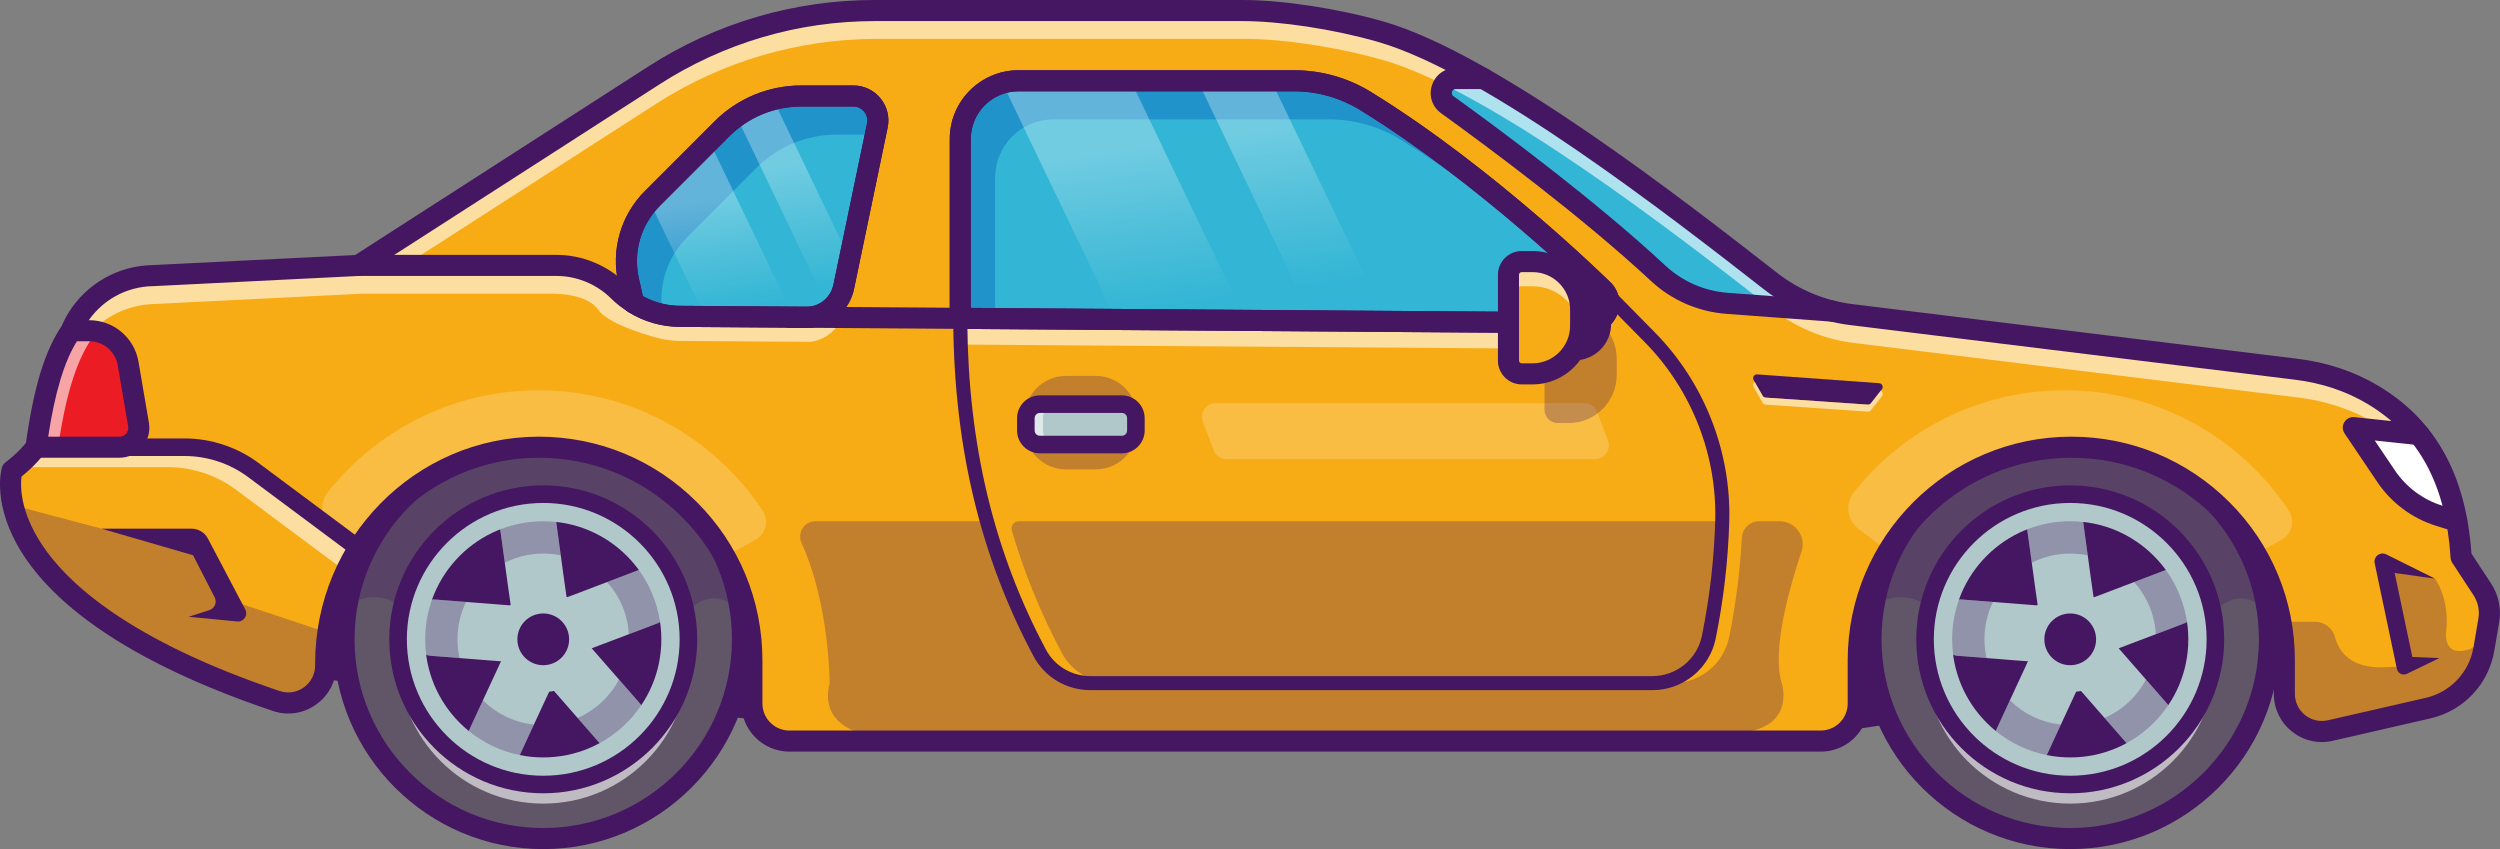 <svg xmlns="http://www.w3.org/2000/svg" width="3559" height="1209" viewBox="0 0 3559 1209" fill="none"><rect x="0" y="0" width="3559" height="1209" fill="#808080" stroke="none"/><g opacity="0.67"><path d="M2608.88 442.96L2458.61 431.82C2422.1 429.11 2387.57 414.14 2360.76 389.2C2263.06 298.31 2132.15 200.8 2060.35 149.06C2044.13 137.38 2052.41 111.79 2072.4 111.79H2111.72L2480.24 366.25C2515.71 399.86 2559.2 424.77 2608.88 442.96Z" fill="#0DD1FF"></path></g><path d="M1074.5 941.65C1074.5 969.85 1070.7 997.1 1063.55 1023L465.6 967.7C464.8 959.15 464.45 950.45 464.45 941.65C464.45 773.2 601 636.65 769.45 636.65C937.9 636.65 1074.5 773.2 1074.5 941.65Z" fill="#451661"></path><path d="M1056.97 910.16C1056.97 1066.81 930.02 1193.76 773.37 1193.76C616.72 1193.76 489.77 1066.81 489.77 910.16C489.77 893.81 491.17 877.76 493.82 862.16C516.62 728.36 633.07 626.56 773.37 626.56C917.12 626.56 1035.82 733.46 1054.42 872.11C1056.12 884.56 1056.97 897.26 1056.97 910.16Z" fill="#605668"></path><path d="M773.37 1208.79C608.71 1208.79 474.75 1074.83 474.75 910.17C474.75 745.51 608.71 611.54 773.37 611.54C938.03 611.54 1071.99 745.5 1071.99 910.17C1071.99 1074.83 938.03 1208.79 773.37 1208.79ZM773.37 641.54C625.25 641.54 504.75 762.05 504.75 910.17C504.75 1058.29 625.25 1178.79 773.37 1178.79C921.49 1178.79 1041.99 1058.29 1041.99 910.17C1041.99 762.05 921.49 641.54 773.37 641.54Z" fill="#451661"></path><g opacity="0.3"><path d="M1054.42 872.11C1012.17 825.86 976.72 873.31 976.72 873.31C976.72 873.31 631.72 920.16 583.37 873.31C543.57 834.81 505.92 854.16 493.82 862.16C516.62 728.36 633.07 626.56 773.37 626.56C917.12 626.56 1035.82 733.46 1054.42 872.11Z" fill="#451661"></path></g><path d="M773.37 1108.95C883.159 1108.95 972.16 1019.95 972.16 910.16C972.16 800.371 883.159 711.37 773.37 711.37C663.581 711.37 574.58 800.371 574.58 910.16C574.58 1019.95 663.581 1108.95 773.37 1108.95Z" fill="#B1C8CA"></path><path d="M773.37 1078.28C866.22 1078.28 941.49 1003.01 941.49 910.16C941.49 817.31 866.22 742.04 773.37 742.04C680.52 742.04 605.25 817.31 605.25 910.16C605.25 1003.01 680.52 1078.28 773.37 1078.28Z" fill="#451661"></path><path d="M775.34 908.66L772.83 912.54C772.28 910.96 771.79 909.37 771.41 907.79L775.34 908.66Z" fill="#3AB4FF"></path><path d="M772.13 918.2L770.46 913.35C769.89 911.69 769.38 910.03 768.98 908.37L768.03 904.47L779.4 906.99L772.13 918.2Z" fill="#451661"></path><g opacity="0.6"><path d="M980.02 937.36C980.02 1051.46 887.52 1144.01 773.37 1144.01C659.22 1144.01 566.72 1051.46 566.72 937.36C566.72 932.81 566.87 928.26 567.17 923.76C574.17 1031.56 663.77 1116.81 773.37 1116.81C882.97 1116.81 972.57 1031.56 979.57 923.76C979.87 928.26 980.02 932.81 980.02 937.36Z" fill="white"></path></g><path d="M775.34 907.81C774.96 909.39 774.47 910.98 773.92 912.51L771.41 908.69L775.34 907.81Z" fill="#3AB4FF"></path><path d="M774.58 918.08L767.32 907.03L778.71 904.5L777.76 908.4C777.35 910.07 776.84 911.74 776.27 913.35L774.58 918.08Z" fill="#451661"></path><path d="M939.67 885.61C938.62 886.26 937.42 886.81 936.22 887.26L895.22 902.86L867.42 913.41L855.92 917.76L846.12 921.51L842.32 922.91L845.37 926.36L852.67 934.71L861.52 944.86L881.22 967.36L913.02 1003.76L921.27 1013.16C929.87 1022.96 928.87 1037.86 919.02 1046.41L893.97 1068.31C884.17 1076.91 869.32 1075.91 860.72 1066.06L853.57 1057.91L822.22 1022.06L803.27 1000.36L794.57 990.41L788.67 983.66C787.52 983.91 786.42 984.11 785.27 984.26C784.12 984.41 782.97 984.51 781.82 984.66L777.97 992.96L772.47 1004.76L760.07 1031.51L739.97 1074.96L735.82 1083.96C730.32 1095.81 716.32 1100.96 704.42 1095.46L674.37 1081.51C662.52 1076.06 657.37 1062.01 662.87 1050.16L667.32 1040.56L687.47 996.96L700.97 967.81L705.57 957.96L711.27 945.61L713.22 941.41L709.22 941.11L695.97 940.11L686.47 939.36L654.22 936.81L613.07 933.56C610.87 933.41 608.72 932.91 606.72 932.16C597.07 928.61 590.52 918.96 591.37 908.21L594.02 875.16C594.92 863.56 603.97 854.71 615.07 853.56C616.47 853.36 617.92 853.36 619.37 853.46L663.47 856.91L698.82 859.66L707.02 860.31L725.47 861.76L725.37 862.21C726.12 861.51 726.87 860.76 727.67 860.11L726.87 860.26L724.42 843.16L723.32 835.46L718.62 801.06L712.07 753.56L711.72 750.96C709.87 738.06 718.82 726.11 731.72 724.26L764.62 719.56C777.47 717.71 789.42 726.66 791.32 739.56L791.82 743.06L798.32 790.61L802.87 824.11L804.17 833.11L806.42 848.86L805.62 848.96C806.57 849.36 807.47 849.76 808.32 850.26L808.17 849.91L823.57 844.11L833.27 840.41L864.27 828.61L907.67 812.11C908.27 811.86 908.87 811.71 909.47 811.51C921.17 808.06 933.72 814.16 938.17 825.76L949.92 856.76C954.17 867.76 949.57 879.91 939.67 885.61Z" fill="#B1C8CA"></path><path d="M773.37 946.99C793.711 946.99 810.2 930.501 810.2 910.16C810.2 889.82 793.711 873.33 773.37 873.33C753.029 873.33 736.54 889.82 736.54 910.16C736.54 930.501 753.029 946.99 773.37 946.99Z" fill="#451661"></path><path d="M773.37 1129.33C652.52 1129.33 554.2 1031.01 554.2 910.16C554.2 789.31 652.52 690.99 773.37 690.99C894.22 690.99 992.54 789.31 992.54 910.16C992.53 1031.01 894.22 1129.33 773.37 1129.33ZM773.37 716C666.3 716 579.2 803.1 579.2 910.17C579.2 1017.23 666.3 1104.34 773.37 1104.34C880.44 1104.34 967.54 1017.24 967.54 910.17C967.53 803.1 880.43 716 773.37 716Z" fill="#451661"></path><g opacity="0.3"><path d="M791.82 743.06C785.77 742.41 779.62 742.06 773.37 742.06C751.77 742.06 731.07 746.16 712.07 753.56L718.62 801.06C735.07 792.71 753.67 788.06 773.37 788.06C781.92 788.06 790.27 788.96 798.32 790.61L791.82 743.06ZM909.469 811.51C908.869 811.71 908.269 811.86 907.669 812.11L864.27 828.61C882.17 848.51 893.569 874.41 895.219 902.86L936.219 887.26C937.419 886.81 938.619 886.26 939.669 885.61C935.669 858.21 925.069 832.91 909.469 811.51ZM687.469 996.96L667.32 1040.56C688.02 1057.46 712.819 1069.46 739.969 1074.96L760.07 1031.51C731.92 1028.51 706.569 1015.86 687.469 996.96ZM619.37 853.46C617.92 853.36 616.47 853.36 615.07 853.56C608.72 871.26 605.27 890.31 605.27 910.16C605.27 917.61 605.769 924.96 606.719 932.16C608.719 932.91 610.87 933.41 613.07 933.56L654.219 936.81C652.269 928.26 651.27 919.31 651.27 910.16C651.27 891.06 655.619 873.01 663.469 856.91L619.37 853.46ZM881.219 967.36C868.369 991.66 847.519 1011.06 822.219 1022.06L853.57 1057.91C877.52 1044.91 897.92 1026.26 913.02 1003.76L881.219 967.36Z" fill="#451661"></path></g><path d="M3233.52 864.7C3240.33 892.07 3243.22 919.43 3242.53 946.29L2648.92 1036.98C2646.08 1028.88 2643.64 1020.52 2641.51 1011.98C2600.84 848.51 2700.39 683.04 2863.86 642.37C3027.33 601.7 3192.85 701.24 3233.52 864.7Z" fill="#451661"></path><path d="M3230.77 910.16C3230.77 1066.81 3103.82 1193.76 2947.17 1193.76C2790.52 1193.76 2663.57 1066.81 2663.57 910.16C2663.57 893.81 2664.97 877.76 2667.62 862.16C2690.42 728.36 2806.87 626.56 2947.17 626.56C3090.92 626.56 3209.62 733.46 3228.22 872.11C3229.92 884.56 3230.77 897.26 3230.77 910.16Z" fill="#605668"></path><path d="M2947.17 1208.79C2782.51 1208.79 2648.55 1074.83 2648.55 910.17C2648.55 745.51 2782.51 611.54 2947.17 611.54C3111.83 611.54 3245.8 745.5 3245.8 910.17C3245.8 1074.83 3111.84 1208.79 2947.17 1208.79ZM2947.17 641.54C2799.05 641.54 2678.55 762.05 2678.55 910.17C2678.55 1058.29 2799.05 1178.79 2947.17 1178.79C3095.29 1178.79 3215.8 1058.29 3215.8 910.17C3215.8 762.05 3095.29 641.54 2947.17 641.54Z" fill="#451661"></path><g opacity="0.3"><path d="M3228.22 872.11C3185.97 825.86 3150.52 873.31 3150.52 873.31C3150.52 873.31 2805.52 920.16 2757.17 873.31C2717.37 834.81 2679.72 854.16 2667.62 862.16C2690.42 728.36 2806.87 626.56 2947.17 626.56C3090.92 626.56 3209.62 733.46 3228.22 872.11Z" fill="#451661"></path></g><path d="M2947.17 1108.95C3056.96 1108.95 3145.96 1019.95 3145.96 910.16C3145.96 800.371 3056.96 711.37 2947.17 711.37C2837.38 711.37 2748.38 800.371 2748.38 910.16C2748.38 1019.95 2837.38 1108.95 2947.17 1108.95Z" fill="#B1C8CA"></path><path d="M2947.17 1078.28C3040.02 1078.28 3115.29 1003.01 3115.29 910.16C3115.29 817.31 3040.02 742.04 2947.17 742.04C2854.32 742.04 2779.05 817.31 2779.05 910.16C2779.05 1003.01 2854.32 1078.28 2947.17 1078.28Z" fill="#451661"></path><path d="M2949.14 908.66L2946.63 912.54C2946.08 910.96 2945.59 909.37 2945.21 907.79L2949.14 908.66Z" fill="#3AB4FF"></path><path d="M2945.93 918.22L2944.26 913.35C2943.69 911.69 2943.18 910.03 2942.78 908.37L2941.84 904.48L2953.19 907L2945.93 918.22Z" fill="#451661"></path><g opacity="0.6"><path d="M3153.82 937.36C3153.82 1051.46 3061.32 1144.01 2947.17 1144.01C2833.02 1144.01 2740.52 1051.46 2740.52 937.36C2740.52 932.81 2740.67 928.26 2740.97 923.76C2747.97 1031.56 2837.57 1116.81 2947.17 1116.81C3056.77 1116.81 3146.37 1031.56 3153.37 923.76C3153.67 928.26 3153.82 932.81 3153.82 937.36Z" fill="white"></path></g><path d="M2949.14 907.811C2948.76 909.391 2948.27 910.98 2947.72 912.51L2945.21 908.69L2949.14 907.811Z" fill="#3AB4FF"></path><path d="M2948.38 918.09L2941.13 907.04L2952.51 904.51L2951.57 908.4C2951.17 910.07 2950.65 911.74 2950.07 913.36L2948.38 918.09Z" fill="#451661"></path><path d="M3113.47 885.61C3112.42 886.26 3111.22 886.81 3110.02 887.26L3069.02 902.86L3041.22 913.41L3029.72 917.76L3019.92 921.51L3016.12 922.91L3019.17 926.36L3026.47 934.71L3035.32 944.86L3055.02 967.36L3086.82 1003.76L3095.07 1013.16C3103.67 1022.96 3102.67 1037.86 3092.82 1046.41L3067.77 1068.31C3057.97 1076.91 3043.12 1075.91 3034.52 1066.06L3027.37 1057.91L2996.02 1022.06L2977.07 1000.36L2968.37 990.41L2962.47 983.66C2961.32 983.91 2960.22 984.11 2959.07 984.26C2957.92 984.41 2956.77 984.51 2955.62 984.66L2951.77 992.96L2946.27 1004.76L2933.87 1031.51L2913.77 1074.96L2909.62 1083.96C2904.12 1095.81 2890.12 1100.96 2878.22 1095.46L2848.17 1081.51C2836.32 1076.06 2831.17 1062.01 2836.67 1050.16L2841.12 1040.56L2861.27 996.96L2874.77 967.81L2879.37 957.96L2885.07 945.61L2887.02 941.41L2883.02 941.11L2869.77 940.11L2860.27 939.36L2828.02 936.81L2786.87 933.56C2784.67 933.41 2782.52 932.91 2780.52 932.16C2770.87 928.61 2764.32 918.96 2765.17 908.21L2767.82 875.16C2768.72 863.56 2777.77 854.71 2788.87 853.56C2790.27 853.36 2791.72 853.36 2793.17 853.46L2837.27 856.91L2872.62 859.66L2880.82 860.31L2899.27 861.76L2899.17 862.21C2899.92 861.51 2900.67 860.76 2901.47 860.11L2900.67 860.26L2898.22 843.16L2897.12 835.46L2892.42 801.06L2885.87 753.56L2885.52 750.96C2883.67 738.06 2892.62 726.11 2905.52 724.26L2938.42 719.56C2951.27 717.71 2963.22 726.66 2965.12 739.56L2965.62 743.06L2972.12 790.61L2976.67 824.11L2977.97 833.11L2980.22 848.86L2979.42 848.96C2980.37 849.36 2981.27 849.76 2982.12 850.26L2981.97 849.91L2997.37 844.11L3007.07 840.41L3038.07 828.61L3081.47 812.11C3082.07 811.86 3082.67 811.71 3083.27 811.51C3094.97 808.06 3107.52 814.16 3111.97 825.76L3123.72 856.76C3127.97 867.76 3123.37 879.91 3113.47 885.61Z" fill="#B1C8CA"></path><path d="M2947.17 946.99C2967.51 946.99 2984 930.501 2984 910.16C2984 889.82 2967.51 873.33 2947.17 873.33C2926.83 873.33 2910.34 889.82 2910.34 910.16C2910.34 930.501 2926.83 946.99 2947.17 946.99Z" fill="#451661"></path><path d="M2947.17 1129.33C2826.32 1129.33 2728 1031.01 2728 910.16C2728 789.31 2826.32 690.99 2947.17 690.99C3068.02 690.99 3166.34 789.31 3166.34 910.16C3166.34 1031.01 3068.02 1129.33 2947.17 1129.33ZM2947.17 716C2840.11 716 2753 803.1 2753 910.17C2753 1017.23 2840.1 1104.34 2947.17 1104.34C3054.24 1104.34 3141.34 1017.24 3141.34 910.17C3141.34 803.1 3054.24 716 2947.17 716Z" fill="#451661"></path><g opacity="0.3"><path d="M2965.62 743.06C2959.57 742.41 2953.42 742.06 2947.17 742.06C2925.57 742.06 2904.87 746.16 2885.87 753.56L2892.42 801.06C2908.87 792.71 2927.47 788.06 2947.17 788.06C2955.72 788.06 2964.07 788.96 2972.12 790.61L2965.62 743.06ZM3083.27 811.51C3082.67 811.71 3082.07 811.86 3081.47 812.11L3038.07 828.61C3055.97 848.51 3067.37 874.41 3069.02 902.86L3110.02 887.26C3111.22 886.81 3112.42 886.26 3113.47 885.61C3109.47 858.21 3098.87 832.91 3083.27 811.51ZM2861.27 996.96L2841.12 1040.56C2861.82 1057.46 2886.62 1069.46 2913.77 1074.96L2933.87 1031.51C2905.72 1028.51 2880.37 1015.86 2861.27 996.96ZM2793.17 853.46C2791.72 853.36 2790.27 853.36 2788.87 853.56C2782.52 871.26 2779.07 890.31 2779.07 910.16C2779.07 917.61 2779.57 924.96 2780.52 932.16C2782.52 932.91 2784.67 933.41 2786.87 933.56L2828.02 936.81C2826.07 928.26 2825.07 919.31 2825.07 910.16C2825.07 891.06 2829.42 873.01 2837.27 856.91L2793.17 853.46ZM3055.02 967.36C3042.17 991.66 3021.32 1011.06 2996.02 1022.06L3027.37 1057.91C3051.32 1044.91 3071.72 1026.26 3086.82 1003.76L3055.02 967.36Z" fill="#451661"></path></g><path d="M3533.73 838.85L3516.48 812.6V812.55C3509.23 808.95 3504.13 801.6 3503.63 793C3497.53 694.45 3463.23 612.95 3378.18 562.15C3344.83 542.2 3307.23 530.35 3268.68 525.6L2635.53 447.85C2593.73 442.7 2554.18 426.35 2520.98 400.5C2379.13 289.85 2119.23 89 1965.23 45C1907.38 28.45 1828.73 15 1768.53 15H1245.08C1133.73 15 1024.68 47.05 931.03 107.3L510.33 377.85L218.03 392.35C173.83 392.95 133.03 416.15 109.83 453.8C105.03 461.55 101.38 469.85 98.83 478.5C96.33 487.1 94.93 496.1 94.83 505.2C94.28 544.2 83.83 619.9 17.03 670C17.03 670 -34.17 853.8 393.23 997.9C427.83 1009.6 463.68 983.75 463.68 947.25V944.5C463.68 776.55 598.28 637.1 766.28 636.65C850.38 636.45 926.48 670.45 981.53 725.5C1036.43 780.4 1070.38 856.2 1070.38 940V1001.55C1070.38 1031.05 1094.33 1055 1123.83 1055H2591.93C2609.48 1055 2625.03 1046.55 2634.78 1033.5C2636.28 1031.45 2637.68 1029.3 2638.93 1027C2639.73 1025.5 2640.48 1023.95 2641.18 1022.35C2642.88 1018.35 2644.08 1014.1 2644.78 1009.7C2645.03 1007.9 2645.23 1006.1 2645.33 1004.3C2645.38 1003.4 2645.38 1002.45 2645.38 1001.55V940C2645.38 772.45 2781.18 636.65 2948.68 636.65C3032.43 636.65 3108.28 670.6 3163.18 725.5C3218.08 780.4 3252.03 856.2 3252.03 940V987.9C3252.03 1022.25 3283.98 1047.7 3317.43 1040L3456.53 1008.1C3497.68 998.65 3529.13 965.35 3536.13 923.7L3543.03 883.1C3545.63 867.7 3542.33 851.9 3533.73 838.85ZM2262.58 459.6L2202.88 459.15L1367.03 453.2V197.85C1367.03 152.1 1404.13 115 1449.88 115H1842.38C1878.23 115 1913.38 124.95 1943.93 143.75C2119.78 251.75 2283.18 413.65 2283.18 413.65C2299.28 431.35 2286.53 459.75 2262.58 459.6ZM2608.88 442.96L2458.61 431.82C2422.1 429.11 2387.57 414.14 2360.76 389.2C2263.06 298.31 2132.15 200.8 2060.35 149.06C2044.13 137.38 2052.41 111.79 2072.4 111.79H2111.72L2480.24 366.25C2515.71 399.86 2559.2 424.77 2608.88 442.96ZM1248.98 178.6L1209.48 368.2L1201.18 408.1C1198.38 421.6 1190.78 433.05 1180.43 440.85C1172.58 446.8 1163.13 450.6 1152.93 451.65L1129.98 451.5L1003.38 450.6L968.53 450.35C944.83 450.35 921.78 443.65 901.98 431.2V431.15L894.93 400C885.73 359.5 896.98 317.25 924.73 286.7C926.13 285.2 927.53 283.7 928.98 282.25L1009.88 201.25L1027.43 183.7C1034.03 177.15 1041.08 171.2 1048.58 166C1064.43 154.8 1082.13 146.6 1100.83 141.8C1113.83 138.4 1127.33 136.65 1141.03 136.65H1214.88C1236.98 136.65 1253.48 157 1248.98 178.6Z" fill="#F7AC15"></path><g opacity="0.6"><path d="M1070.33 935.95C1070.38 937.3 1070.38 938.65 1070.38 940V1001.55C1070.38 1007.95 1071.53 1014.1 1073.58 1019.75V980.35C1073.58 965.25 1072.48 950.45 1070.33 935.95Z" fill="white"></path><path d="M1076.08 1034L1071.23 1020.61C1069.01 1014.47 1067.88 1008.07 1067.88 1001.56V940.01C1067.88 938.69 1067.88 937.37 1067.83 936.05L1072.8 935.59C1074.97 950.25 1076.08 965.31 1076.08 980.36V1034Z" fill="#451661"></path></g><g opacity="0.6"><path d="M3501.78 771.55H3498.58C3483.38 700.8 3447.93 642.25 3381.38 602.5C3348.03 582.55 3310.43 570.7 3271.88 565.95L2638.73 488.2C2596.93 483.05 2557.38 466.7 2524.18 440.85C2382.33 330.2 2122.43 129.35 1968.43 85.35C1910.58 68.8 1831.93 55.35 1771.73 55.35H1248.28C1136.93 55.35 1027.88 87.4 934.23 147.65L562.68 386.6L797.13 375L864.58 400.95L892.43 419.3L900.48 424.6L901.98 431.15V431.2C910.98 436.85 920.68 441.35 930.78 444.55C930.83 444.55 930.83 444.55 930.83 444.55C942.93 448.35 955.63 450.35 968.53 450.35L1003.38 450.6L1129.98 451.5L1152.93 451.65C1163.13 450.6 1172.58 446.8 1180.43 440.85C1190.78 433.05 1198.38 421.6 1201.18 408.1L1209.48 368.2L1246.28 191.55C1249.48 198.15 1250.63 205.8 1248.98 213.6L1209.48 403.2L1201.18 443.1C1198.38 456.6 1190.78 468.05 1180.43 475.85C1172.58 481.8 1163.13 485.6 1152.93 486.65L1129.98 486.5L1003.38 485.6L968.53 485.35C959.38 485.35 950.28 484.35 941.48 482.4C941.03 482.3 940.63 482.2 940.18 482.1C938.98 481.8 937.78 481.5 936.58 481.15C936.33 481.1 936.08 481.05 935.83 481C935.13 480.85 934.43 480.65 933.78 480.45C933.28 480.3 932.78 480.15 932.28 480C912.08 474.45 864.63 459.7 851.48 440.85C834.63 416.7 786.48 418.2 786.48 418.2H513.53L221.23 432.7C177.03 433.3 136.23 456.5 113.03 494.15C108.23 501.9 104.58 510.2 102.03 518.85C99.53 527.45 98.13 536.45 98.03 545.55C97.48 584.55 87.03 660.25 20.23 710.35C20.23 710.35 19.33 713.6 18.78 719.55C11.73 689 17.03 670 17.03 670C83.83 619.9 94.28 544.2 94.83 505.2C94.93 496.1 96.33 487.1 98.83 478.5C101.38 469.85 105.03 461.55 109.83 453.8C133.03 416.15 173.83 392.95 218.03 392.35L510.33 377.85L931.03 107.3C1024.68 47.05 1133.73 15 1245.08 15H1768.53C1828.73 15 1907.38 28.45 1965.23 45C2119.23 89 2379.13 289.85 2520.98 400.5C2554.18 426.35 2593.73 442.7 2635.53 447.85L3268.68 525.6C3307.23 530.35 3344.83 542.2 3378.18 562.15C3456.98 609.2 3492.23 682.65 3501.78 771.55Z" fill="white"></path></g><g opacity="0.2"><path d="M3258.29 726.8C3189.69 623.6 3072.44 555.6 2939.29 555.6C2817.74 555.6 2709.44 612.25 2639.34 700.55C2626.34 716.9 2629.24 740.75 2645.99 753.25L2682.99 780.9C2736.39 694.85 2830.74 636.95 2938.84 636.65C3022.99 636.45 3099.09 670.45 3154.14 725.5C3173.89 745.25 3190.94 767.7 3204.59 792.25L3247.74 768.65C3262.79 760.45 3267.79 741.05 3258.29 726.8Z" fill="white"></path></g><g opacity="0.3"><path d="M1559.74 668.24H1517.7C1485.05 668.24 1458.58 641.77 1458.58 609.12V594.22C1458.58 561.57 1485.05 535.1 1517.7 535.1H1559.74C1592.39 535.1 1618.86 561.57 1618.86 594.22V609.12C1618.86 641.77 1592.39 668.24 1559.74 668.24Z" fill="#451661"></path></g><g opacity="0.2"><path d="M1085.7 726.8C1017.1 623.6 899.849 555.6 766.699 555.6C645.149 555.6 536.849 612.25 466.749 700.55C453.749 716.9 456.649 740.75 473.399 753.25L510.399 780.9C563.799 694.85 658.149 636.95 766.249 636.65C850.399 636.45 926.499 670.45 981.549 725.5C1001.3 745.25 1018.35 767.7 1032 792.25L1075.15 768.65C1090.2 760.45 1095.2 741.05 1085.7 726.8Z" fill="white"></path></g><g opacity="0.6"><path d="M93.9 523.3C95.5 538.1 103.9 646.4 17.149 711.5C12.7 685.7 17.049 670 17.049 670C74.6 626.85 90.35 564.6 93.9 523.3Z" fill="white"></path><path d="M15.389 715.95L14.69 711.92C10.2 685.87 14.47 669.99 14.649 669.33L14.87 668.51L15.55 668C71.57 626 87.719 566.01 91.409 523.09L96.389 523.04C97.74 535.55 107.02 647.19 18.649 713.51L15.389 715.95ZM19.279 671.45C18.57 674.68 16.209 687.56 18.97 706.95C78.439 660.21 90.51 591.98 92.109 552.93C83.98 592.05 64.279 637.39 19.279 671.45Z" fill="#451661"></path></g><g opacity="0.6"><path d="M93.7 521.6L94.1 520.95C94.05 521.7 94 522.5 93.9 523.3C93.8 522.2 93.7 521.6 93.7 521.6Z" fill="white"></path><path d="M93.57 546.66L91.41 523.53C91.32 522.58 91.24 522.04 91.23 522L91.08 521.08L97.32 510.96L96.59 521.13C96.52 522.15 96.46 522.88 96.38 523.6L93.57 546.66Z" fill="#451661"></path></g><path d="M510.33 780.95C500.93 796.15 492.73 812.2 485.98 829.05C476.83 851.8 470.28 875.85 466.73 900.8C464.73 915.1 463.68 929.7 463.68 944.5V947.25C463.68 983.75 427.83 1009.6 393.23 997.9C165.18 921 73.43 832.85 37.43 767.3H37.38C27.53 749.4 21.88 733.2 18.73 719.4C11.73 688.95 17.03 670 17.03 670C30.68 659.75 41.98 648.5 51.28 636.65H262.83C298.03 636.65 332.28 648 360.53 669.05L509.38 779.9L510.33 780.95Z" fill="#F7AC15"></path><path d="M410.45 1003.27C404.43 1003.27 398.37 1002.28 392.43 1000.27C160.83 922.17 70.72 832.09 35.96 769.8L35.2 768.51C26.34 752.4 19.98 736.06 16.3 719.96C9.24 689.24 14.41 670.13 14.63 669.33L14.86 668.51L15.54 668C28.41 658.34 39.78 647.27 49.32 635.11L50.07 634.15H262.83C298.32 634.15 333.55 645.83 362.02 667.05L510.87 777.9L513.44 780.67L512.45 782.27C502.95 797.63 494.82 813.68 488.29 829.98C479.09 852.87 472.66 876.82 469.2 901.15C467.19 915.5 466.17 930.08 466.17 944.5V947.25C466.17 965.5 457.65 982.08 442.81 992.73C433.12 999.69 421.89 1003.27 410.45 1003.27ZM38.92 764.9L39.62 766.1C73.42 827.65 162.34 917.41 394.03 995.54C409.7 1000.84 426.43 998.34 439.9 988.67C453.42 978.97 461.17 963.88 461.17 947.25V944.5C461.17 929.85 462.21 915.03 464.25 900.45C467.77 875.71 474.3 851.38 483.65 828.11C490.05 812.14 497.95 796.41 507.16 781.31L359.04 671.05C331.43 650.48 297.26 639.15 262.83 639.15H52.49C43.01 651.05 31.84 661.92 19.25 671.46C18.4 675.29 15.19 692.86 21.16 718.85C24.65 734.1 30.62 749.58 38.92 764.9Z" fill="#451661"></path><g opacity="0.3"><path d="M466.729 900.8C464.729 915.1 463.679 929.7 463.679 944.5V947.25C463.679 983.75 427.829 1009.6 393.229 997.9C165.179 921 73.43 832.85 37.429 767.3H37.38C27.529 749.4 21.88 733.2 18.73 719.4L18.779 719.3L144.529 752.6L290.229 771.55L324.379 853.4L466.729 900.8Z" fill="#451661"></path></g><g opacity="0.6"><path d="M510.35 780.95C503.55 791.95 497.4 803.4 491.95 815.25L485.05 808.25L336.2 697.4C307.95 676.35 273.7 665 238.5 665H26.95C23.5 669.45 19.7 673.75 15.7 678C16.25 672.8 17.05 670 17.05 670C30.7 659.75 42 648.5 51.3 636.65H262.85C298.05 636.65 332.3 648 360.55 669.05L509.4 779.9L510.35 780.95Z" fill="white"></path></g><path d="M2608.9 457.97C2608.53 457.97 2608.15 457.96 2607.78 457.93L2457.51 446.79C2417.67 443.84 2379.68 427.29 2350.56 400.2C2252.97 309.41 2121.36 211.52 2051.59 161.24C2038.83 152.04 2033.7 136.42 2038.53 121.45C2043.36 106.47 2056.66 96.79 2072.41 96.79H2111.73C2120.02 96.79 2126.73 103.51 2126.73 111.79C2126.73 120.07 2120.02 126.79 2111.73 126.79H2072.41C2068.86 126.79 2067.55 129.22 2067.08 130.66C2066.62 132.1 2066.26 134.83 2069.13 136.89C2139.46 187.58 2272.21 286.33 2370.99 378.22C2395.15 400.69 2426.66 414.41 2459.73 416.87L2610 428.01C2618.26 428.62 2624.46 435.82 2623.85 444.08C2623.26 451.96 2616.68 457.97 2608.9 457.97Z" fill="#451661"></path><path d="M2290.08 428.25C2230.13 373.25 2114.83 273.2 1993.63 198.75C1963.08 179.95 1927.93 170 1892.08 170H1499.58C1491.68 170 1483.98 171.1 1476.73 173.2C1442.08 183.1 1416.73 215.05 1416.73 252.85V453.55L1367.03 453.2V197.85C1367.03 160.05 1392.38 128.1 1427.03 118.2C1434.28 116.1 1441.98 115 1449.88 115H1842.38C1878.23 115 1913.38 124.95 1943.93 143.75C2119.78 251.75 2283.18 413.65 2283.18 413.65C2287.18 418.05 2289.43 423.1 2290.08 428.25Z" fill="#451661"></path><g opacity="0.67"><path d="M2262.58 459.6L2202.88 459.15L1974.18 457.5L1869.03 456.75L1773.48 456.1L1588.53 454.8L1367.03 453.2V197.85C1367.03 160.05 1392.38 128.1 1427.03 118.2C1434.28 116.1 1441.98 115 1449.88 115H1842.38C1878.23 115 1913.38 124.95 1943.93 143.75C2119.78 251.75 2283.18 413.65 2283.18 413.65C2299.28 431.35 2286.53 459.75 2262.58 459.6Z" fill="#0DD1FF"></path></g><path d="M1248.98 178.6L1246.28 191.65H1190.73C1177.03 191.65 1163.53 193.4 1150.53 196.8C1131.83 201.6 1114.13 209.8 1098.28 221C1090.78 226.2 1083.73 232.15 1077.13 238.7L1059.58 256.25L978.68 337.25C977.23 338.7 975.83 340.2 974.43 341.7C948.33 370.45 936.83 409.55 943.18 447.8C928.58 444.75 914.63 439.15 901.98 431.2V431.15L894.93 400C885.73 359.5 896.98 317.25 924.73 286.7C926.13 285.2 927.53 283.7 928.98 282.25L1009.88 201.25L1027.43 183.7C1034.03 177.15 1041.08 171.2 1048.58 166C1064.43 154.8 1082.13 146.6 1100.83 141.8C1113.83 138.4 1127.33 136.65 1141.03 136.65H1214.88C1236.98 136.65 1253.48 157 1248.98 178.6Z" fill="#451661"></path><g opacity="0.67"><path d="M1248.98 178.6L1209.48 368.2L1201.18 408.1C1198.38 421.6 1190.78 433.05 1180.43 440.85C1172.58 446.8 1163.13 450.6 1152.93 451.65L1129.98 451.5L1003.38 450.6L968.53 450.35C944.83 450.35 921.78 443.65 901.98 431.2V431.15L894.93 400C885.73 359.5 896.98 317.25 924.73 286.7C926.13 285.2 927.53 283.7 928.98 282.25L1009.88 201.25L1027.43 183.7C1034.03 177.15 1041.08 171.2 1048.58 166C1064.43 154.8 1082.13 146.6 1100.83 141.8C1113.83 138.4 1127.33 136.65 1141.03 136.65H1214.88C1236.98 136.65 1253.48 157 1248.98 178.6Z" fill="#0DD1FF"></path></g><g opacity="0.6"><path d="M2262.58 496.9L2202.88 496.45L1974.18 494.8L1869.03 494.05L1773.48 493.4L1588.53 492.1L1367.03 490.5V455.5L1588.53 457.1L1773.48 458.4L1869.03 459.05L1974.18 459.8L2202.88 461.45L2262.58 461.9C2271.63 461.95 2279.13 457.9 2283.98 451.9C2298.83 469.65 2286.13 497.05 2262.58 496.9Z" fill="white"></path></g><path opacity="0.3" d="M1773.48 456.1L1588.53 454.8L1427.03 118.2C1434.28 116.1 1441.98 115 1449.88 115H1609.78L1773.48 456.1Z" fill="url(#paint0_linear_22_194)"></path><path opacity="0.3" d="M1129.98 451.5L1003.38 450.6L924.729 286.7C926.129 285.2 927.529 283.7 928.979 282.25L1009.88 201.25L1129.98 451.5Z" fill="url(#paint1_linear_22_194)"></path><path opacity="0.3" d="M1209.48 368.2L1201.18 408.1C1198.38 421.6 1190.78 433.05 1180.43 440.85L1048.58 166C1064.43 154.8 1082.13 146.6 1100.83 141.8L1209.48 368.2Z" fill="url(#paint2_linear_22_194)"></path><path d="M3444.03 618.71L3350.23 608.75L3396.94 678.05C3414.94 704.76 3441.51 724.55 3472.26 734.16L3497.56 742.06L3444.03 618.71Z" fill="white"></path><path d="M3496.81 744.45L3471.52 736.55C3440.35 726.81 3413.13 706.54 3394.87 679.45L3345.16 605.7L3444.3 616.23L3443.77 621.2L3355.31 611.8L3399.03 676.66C3416.65 702.8 3442.92 722.38 3473.02 731.78L3498.31 739.68L3496.81 744.45Z" fill="#451661"></path><path opacity="0.3" d="M1974.18 457.5L1869.03 456.75L1705.03 115H1809.78L1974.18 457.5Z" fill="url(#paint3_linear_22_194)"></path><path d="M2591.93 1070H1123.83C1086.09 1070 1055.38 1039.29 1055.38 1001.55V940C1055.38 862.98 1025.38 790.57 970.93 736.11C916.44 681.63 844.05 651.65 767.03 651.65C766.8 651.65 766.56 651.65 766.32 651.65C607.72 652.08 478.68 783.45 478.68 944.5V947.25C478.68 969.58 468.26 989.86 450.11 1002.88C432 1015.87 409.53 1019.24 388.43 1012.1C-47.42 865.16 0.34 674.04 2.58 665.97C3.46 662.78 5.38 659.98 8.03 658C69.27 612.07 79.3 542.42 79.83 504.99C79.94 494.76 81.49 484.43 84.42 474.32C87.4 464.2 91.66 454.66 97.07 445.91C123.05 403.75 168.08 378.13 217.54 377.36L505.58 363.07L922.91 94.68C1019.19 32.74 1130.6 0 1245.08 0H1768.53C1825.59 0 1904.42 12 1969.36 30.58C2129.97 76.47 2400.3 287.34 2530.21 388.67C2561.24 412.83 2598.3 428.15 2637.37 432.96L3270.51 510.71C3313.05 515.95 3351.86 528.93 3385.89 549.27C3467.15 597.81 3510.51 675.95 3518.35 788.06L3529.02 804.31C3529.19 804.56 3529.34 804.82 3529.49 805.07L3546.27 830.61C3556.96 846.85 3561.07 866.38 3557.83 885.59L3550.93 926.21C3542.9 973.97 3507.17 1011.86 3459.9 1022.72L3320.79 1054.62C3300.38 1059.31 3279.27 1054.52 3262.87 1041.47C3246.45 1028.4 3237.04 1008.88 3237.04 987.9V940C3237.04 862.98 3207.04 790.57 3152.59 736.11C3098.12 681.65 3025.71 651.65 2948.69 651.65C2789.72 651.65 2660.39 781 2660.39 940V1001.55C2660.39 1002.72 2660.38 1003.95 2660.32 1005.11C2660.19 1007.35 2659.95 1009.55 2659.65 1011.75C2658.71 1017.68 2657.16 1023.12 2655 1028.21C2654.24 1030.09 2653.24 1032.16 2652.12 1034.16C2650.61 1037.04 2648.84 1039.78 2646.75 1042.55C2633.73 1059.97 2613.73 1070 2591.93 1070ZM767.02 621.65C852.07 621.65 931.98 654.74 992.14 714.89C1052.27 775.02 1085.38 854.97 1085.38 940V1001.55C1085.38 1022.75 1102.63 1040 1123.83 1040H2591.93C2604.17 1040 2615.41 1034.36 2622.76 1024.52C2623.95 1022.95 2624.87 1021.51 2625.63 1020.06C2625.71 1019.91 2625.79 1019.76 2625.87 1019.62C2626.4 1018.68 2626.88 1017.71 2627.28 1016.71C2628.58 1013.65 2629.45 1010.57 2629.96 1007.35C2630.11 1006.25 2630.27 1004.85 2630.35 1003.45C2630.38 1002.85 2630.37 1002.19 2630.37 1001.55V940C2630.37 764.46 2773.16 621.65 2948.67 621.65C3033.7 621.65 3113.65 654.77 3173.78 714.89C3233.91 775.02 3267.02 854.97 3267.02 940V987.9C3267.02 999.68 3272.31 1010.65 3281.53 1018C3290.74 1025.33 3302.58 1028.01 3314.05 1025.39L3453.16 993.49C3488.55 985.36 3515.31 957 3521.32 921.22L3528.22 880.6C3530.2 868.9 3527.7 857 3521.18 847.11L3521.17 847.1L3503.92 820.85C3503.75 820.6 3503.6 820.35 3503.45 820.09L3491.07 801.25C3489.63 799.07 3488.79 796.55 3488.63 793.94C3482.21 690.3 3443.56 618.7 3370.46 575.04C3340.04 556.84 3305.17 545.23 3266.81 540.5L2633.67 462.75C2589.21 457.27 2547.04 439.84 2511.73 412.35C2383.3 312.17 2116.08 103.72 1961.07 59.44C1898.58 41.56 1823 30.02 1768.49 30.02H1245.04C1136.33 30.02 1030.54 61.11 939.1 119.93L518.4 390.48C516.19 391.9 513.65 392.71 511.03 392.84L218.73 407.34C218.55 407.35 218.37 407.35 218.19 407.36C178.94 407.89 143.19 428.2 122.56 461.68C118.54 468.18 115.39 475.25 113.18 482.75C111.02 490.19 109.87 497.82 109.79 505.37C109.19 547.4 98 624.86 30.65 678.41C29.02 690.56 27.83 726.79 59.36 774.81C95.8 830.31 184.12 911.59 397.97 983.7C409.79 987.7 422.4 985.82 432.57 978.52C442.78 971.2 448.63 959.8 448.63 947.26V944.51C448.63 766.96 591.09 622.13 766.19 621.66C766.5 621.65 766.77 621.65 767.02 621.65ZM2262.77 474.6C2262.67 474.6 2262.56 474.62 2262.47 474.6L2202.77 474.15L1366.93 468.2C1358.69 468.14 1352.04 461.44 1352.04 453.2V197.85C1352.04 143.89 1395.94 100 1449.89 100H1842.39C1881.04 100 1918.87 110.71 1951.8 130.98C2127.09 238.63 2292.1 401.37 2293.75 403C2293.94 403.18 2294.12 403.37 2294.29 403.56C2305.78 416.2 2308.6 433.76 2301.63 449.38C2294.68 464.96 2279.8 474.6 2262.77 474.6ZM2262.7 444.6C2262.72 444.6 2262.75 444.6 2262.77 444.6C2270.32 444.6 2273.45 438.9 2274.23 437.15C2274.99 435.44 2277.08 429.48 2272.31 423.99C2264.15 415.97 2104.74 260.11 1936.08 156.53C1907.87 139.17 1875.47 130 1842.38 130H1449.88C1412.47 130 1382.03 160.44 1382.03 197.85V438.31L2262.7 444.6ZM1152.93 466.65C1152.89 466.65 1152.86 466.65 1152.82 466.65L968.42 465.35C942.09 465.35 916.32 457.93 894 443.9C890.42 441.65 887.99 438.02 887.24 433.94L880.31 403.31C869.46 355.51 883.69 306.28 918.39 271.64L1016.83 173.1C1050.07 139.92 1094.17 121.65 1141.04 121.65H1214.89C1229.95 121.65 1244.04 128.36 1253.54 140.05C1263.06 151.75 1266.75 166.92 1263.67 181.67L1215.87 411.17C1209.66 441.2 1184.98 463.48 1154.45 466.59C1153.94 466.63 1153.44 466.65 1152.93 466.65ZM915.2 421.59C931.47 430.61 949.78 435.35 968.53 435.35L1152.16 436.64C1169.24 434.58 1182.99 421.98 1186.5 405.06L1234.3 175.54C1235.52 169.67 1234.05 163.64 1230.26 158.97C1226.48 154.32 1220.88 151.65 1214.89 151.65H1141.04C1102.18 151.65 1065.6 166.8 1038.04 194.32L939.6 292.86C912.23 320.18 901.01 358.99 909.57 396.69L915.2 421.59Z" fill="#451661"></path><path d="M2262.77 474.6C2262.67 474.6 2262.56 474.62 2262.47 474.6L2202.77 474.15L1366.93 468.2C1358.69 468.14 1352.04 461.44 1352.04 453.2V197.85C1352.04 143.89 1395.94 100 1449.89 100H1842.39C1881.04 100 1918.87 110.71 1951.8 130.97C2127.09 238.63 2292.1 401.36 2293.75 402.99C2293.94 403.17 2294.12 403.36 2294.29 403.55C2305.78 416.19 2308.6 433.75 2301.63 449.37C2294.68 464.96 2279.8 474.6 2262.77 474.6ZM2262.68 444.6C2262.71 444.6 2262.74 444.6 2262.77 444.6C2270.32 444.6 2273.45 438.9 2274.23 437.15C2274.99 435.44 2277.08 429.48 2272.31 423.99C2264.15 415.97 2104.74 260.11 1936.08 156.53C1907.87 139.17 1875.47 130 1842.38 130H1449.88C1412.47 130 1382.03 160.44 1382.03 197.85V438.31L2262.68 444.6Z" fill="#451661"></path><path d="M1367.03 468.2C1367 468.2 1366.96 468.2 1366.92 468.2L1152.82 466.65C1144.53 466.59 1137.87 459.83 1137.93 451.54C1137.99 443.29 1144.69 436.65 1152.93 436.65C1152.96 436.65 1153 436.65 1153.04 436.65L1367.14 438.2C1375.43 438.26 1382.09 445.02 1382.03 453.31C1381.97 461.55 1375.27 468.2 1367.03 468.2Z" fill="#451661"></path><path d="M901.97 446.15C899.27 446.15 896.55 445.42 894.08 443.9C885.23 438.41 877.04 431.97 869.76 424.75C859.5 414.62 847.48 406.68 834.08 401.18C820.7 395.65 806.58 392.85 792.07 392.85H510.33C502.04 392.85 495.33 386.13 495.33 377.85C495.33 369.57 502.04 362.85 510.33 362.85H792.08C810.54 362.85 828.51 366.41 845.51 373.44C862.51 380.41 877.79 390.51 890.88 403.43C896.57 409.08 902.96 414.11 909.89 418.4C916.93 422.76 919.1 432.01 914.74 439.05C911.89 443.63 906.99 446.15 901.97 446.15Z" fill="#451661"></path><path d="M1152.93 466.65C1152.9 466.65 1152.86 466.65 1152.82 466.65L968.42 465.35C942.09 465.35 916.32 457.93 894 443.9C890.42 441.65 887.99 438.02 887.23 433.94L880.3 403.32C869.45 355.52 883.68 306.29 918.38 271.65L1016.82 173.11C1050.06 139.93 1094.16 121.66 1141.03 121.66H1214.88C1229.94 121.66 1244.03 128.37 1253.53 140.06C1263.05 151.76 1266.74 166.93 1263.66 181.68L1215.86 411.18C1209.65 441.21 1184.97 463.49 1154.44 466.59C1153.94 466.63 1153.44 466.65 1152.93 466.65ZM915.2 421.59C931.47 430.61 949.78 435.35 968.53 435.35L1152.16 436.64C1169.25 434.58 1182.99 421.98 1186.5 405.06L1234.3 175.54C1235.52 169.67 1234.05 163.64 1230.26 158.97C1226.48 154.32 1220.88 151.65 1214.89 151.65H1141.04C1102.18 151.65 1065.6 166.8 1038.04 194.32L939.6 292.86C912.23 320.18 901.01 358.99 909.57 396.69L915.2 421.59Z" fill="#451661"></path><path d="M1147.28 466.95H1124.38C1116.09 466.95 1109.38 460.23 1109.38 451.95C1109.38 443.67 1116.09 436.95 1124.38 436.95H1147.28C1148.64 436.95 1149.99 436.88 1151.31 436.74C1159.45 435.82 1166.94 441.8 1167.84 450.03C1168.73 458.27 1162.78 465.67 1154.54 466.56C1152.17 466.82 1149.73 466.95 1147.28 466.95Z" fill="#451661"></path><path d="M1152.93 451.65C1151.08 451.85 1149.18 451.95 1147.28 451.95H1124.38L1118.73 451.4L1152.93 451.65Z" fill="#7B2D5F"></path><path d="M1147.28 454.45H1124.38L1118.49 453.89L1118.75 448.9L1152.95 449.15L1153.2 454.14C1151.26 454.34 1149.27 454.45 1147.28 454.45Z" fill="#451661"></path><path d="M51.27 636.65H167.42C185.88 636.65 199.9 620.03 196.79 601.84L182.39 517.56C177.78 490.58 154.39 470.84 127.01 470.84H101.44C74.57 508.99 60.52 568.78 51.27 636.65Z" fill="#EC1C24"></path><g opacity="0.6"><path d="M131.43 480.83H157C159.65 480.83 162.25 481.07 164.81 481.43C155.52 474.74 144.16 470.83 132 470.83H106.43C79.56 508.98 65.52 568.77 56.26 636.65H82.68C91.95 572.93 105.9 517.1 131.43 480.83Z" fill="white"></path></g><path d="M169.99 651.65H51.26C46.93 651.65 42.81 649.78 39.96 646.51C37.11 643.25 35.81 638.91 36.4 634.62C47.81 551 64.08 497.83 89.17 462.2C91.98 458.21 96.56 455.84 101.44 455.84H127C161.79 455.84 191.3 480.73 197.17 515.03L212 601.85C214.12 614.26 210.68 626.89 202.56 636.51C194.45 646.13 182.58 651.65 169.99 651.65ZM68.59 621.65H170C175.1 621.65 178.23 618.84 179.64 617.17C181.06 615.5 183.3 611.94 182.44 606.9L167.61 520.08C164.22 500.24 147.15 485.84 127.01 485.84H109.49C91.44 514.76 78.28 558.46 68.59 621.65Z" fill="#451661"></path><path d="M2352.41 982.5H1552.25C1518.22 982.5 1487.24 964.03 1471.39 934.31C1395.82 792.6 1358.42 637.2 1357.06 459.25C1357.02 453.73 1361.46 449.22 1366.98 449.17C1367.01 449.17 1367.03 449.17 1367.06 449.17C1372.55 449.17 1377.02 453.6 1377.06 459.09C1378.4 633.74 1415.02 786.1 1489.04 924.9C1501.41 948.09 1525.63 962.5 1552.26 962.5H2352.42C2386.49 962.5 2416.12 938.37 2422.86 905.12C2433.83 851.06 2440.19 796.1 2441.78 741.75C2444.53 647.47 2408.02 554.71 2341.6 487.25L2276.48 421.1C2272.6 417.16 2272.65 410.83 2276.59 406.96C2280.52 403.09 2286.86 403.13 2290.73 407.07L2355.85 473.22C2426.07 544.55 2464.68 642.64 2461.77 742.34C2460.15 797.83 2453.65 853.93 2442.46 909.1C2433.82 951.63 2395.96 982.5 2352.41 982.5Z" fill="#451661"></path><path d="M509.38 792.4C506.78 792.4 504.17 791.59 501.92 789.92L353.07 679.07C327.18 659.79 295.13 649.17 262.84 649.17H51.28C44.38 649.17 38.78 643.57 38.78 636.67C38.78 629.77 44.38 624.17 51.28 624.17H262.84C300.47 624.17 337.82 636.55 368 659.03L516.85 769.88C522.39 774 523.53 781.83 519.41 787.37C516.96 790.66 513.19 792.4 509.38 792.4Z" fill="#451661"></path><path d="M1597.05 632.84H1480.38C1469.33 632.84 1460.38 623.89 1460.38 612.84V595.34C1460.38 584.29 1469.33 575.34 1480.38 575.34H1597.05C1608.1 575.34 1617.05 584.29 1617.05 595.34V612.84C1617.05 623.88 1608.1 632.84 1597.05 632.84Z" fill="#B1C8CA"></path><g opacity="0.6"><path d="M1504.75 632.85H1480.4C1469.35 632.85 1460.4 623.9 1460.4 612.85V595.35C1460.4 584.3 1469.35 575.35 1480.4 575.35H1504.75C1493.7 575.35 1484.75 584.3 1484.75 595.35V612.85C1484.75 623.9 1493.7 632.85 1504.75 632.85Z" fill="white"></path></g><path d="M1597.06 645.34H1480.39C1462.47 645.34 1447.89 630.76 1447.89 612.84V595.34C1447.89 577.42 1462.47 562.84 1480.39 562.84H1597.06C1614.98 562.84 1629.56 577.42 1629.56 595.34V612.84C1629.56 630.76 1614.98 645.34 1597.06 645.34ZM1480.39 587.84C1476.25 587.84 1472.89 591.2 1472.89 595.34V612.84C1472.89 616.98 1476.25 620.34 1480.39 620.34H1597.06C1601.2 620.34 1604.56 616.98 1604.56 612.84V595.34C1604.56 591.2 1601.2 587.84 1597.06 587.84H1480.39Z" fill="#451661"></path><g opacity="0.3"><path d="M3539.28 905.1L3536.13 923.7C3529.13 965.35 3497.68 998.65 3456.53 1008.1L3317.43 1040C3283.93 1047.7 3252.03 1022.25 3252.03 987.9V940C3252.03 921.25 3250.33 902.95 3247.08 885.15H3295.83C3309.33 885.15 3320.78 894.4 3324.33 907.45C3329.48 926.6 3345.23 951 3392.03 950C3415.68 949.5 3437.28 947.25 3456.23 943.65C3456.13 942.45 3456.03 941.35 3455.98 940.3L3423.88 947L3393.18 801.05L3466.48 823.75C3466.48 823.75 3488.73 853.45 3481.98 902.05V902.1C3482.08 924.05 3493.48 931.4 3516.13 924.15C3516.18 924.15 3516.23 924.1 3516.28 924.1C3526.88 918.25 3534.63 911.85 3539.28 905.1Z" fill="#451661"></path></g><g opacity="0.2"><path d="M2270.82 653.5H1745.97C1737.84 653.5 1730.57 648.47 1727.7 640.86L1712.42 600.33C1707.61 587.56 1717.04 573.92 1730.69 573.92H2255.54C2263.67 573.92 2270.94 578.95 2273.81 586.56L2289.09 627.09C2293.9 639.85 2284.47 653.5 2270.82 653.5Z" fill="white"></path></g><path d="M2241.69 512.97H2229.91C2222.02 512.97 2215.63 506.58 2215.63 498.69V405.92C2215.63 398.03 2222.02 391.64 2229.91 391.64H2241.69C2270.37 391.64 2293.61 414.89 2293.61 443.56V461.04C2293.62 489.72 2270.37 512.97 2241.69 512.97Z" fill="#451661"></path><path d="M2181.79 532.23H2166.27C2155.88 532.23 2147.46 523.81 2147.46 513.42V391.19C2147.46 380.8 2155.88 372.38 2166.27 372.38H2181.79C2219.57 372.38 2250.2 403.01 2250.2 440.79V463.82C2250.2 501.6 2219.57 532.23 2181.79 532.23Z" fill="#F7AC15"></path><path d="M2181.79 534.73H2166.27C2154.52 534.73 2144.96 525.17 2144.96 513.42V391.19C2144.96 379.44 2154.52 369.88 2166.27 369.88H2181.79C2220.89 369.88 2252.7 401.69 2252.7 440.79V463.82C2252.7 502.92 2220.89 534.73 2181.79 534.73ZM2166.27 374.88C2157.28 374.88 2149.96 382.2 2149.96 391.19V513.42C2149.96 522.41 2157.28 529.73 2166.27 529.73H2181.79C2218.13 529.73 2247.7 500.16 2247.7 463.82V440.79C2247.7 404.45 2218.13 374.88 2181.79 374.88H2166.27Z" fill="#451661"></path><g opacity="0.3"><path d="M2301.59 510.76V533.77C2301.59 571.55 2270.93 602.22 2233.14 602.22H2217.62C2207.26 602.22 2198.81 593.77 2198.81 583.41V530.06C2228.36 522.51 2250.2 495.73 2250.2 463.84V444.55C2279.74 452.09 2301.59 478.88 2301.59 510.76Z" fill="#451661"></path></g><g opacity="0.6"><path d="M2250.2 440.77V463.83C2250.2 465.9 2250.09 467.92 2249.88 469.89C2246.85 434.98 2217.52 407.55 2181.8 407.55H2166.28C2155.86 407.55 2147.47 416 2147.47 426.36V391.18C2147.47 380.76 2155.87 372.37 2166.28 372.37H2181.8C2219.59 372.38 2250.2 402.99 2250.2 440.77Z" fill="white"></path></g><path d="M2181.79 547.23H2166.27C2147.63 547.23 2132.46 532.06 2132.46 513.42V391.19C2132.46 372.55 2147.63 357.38 2166.27 357.38H2181.79C2227.79 357.38 2265.2 394.8 2265.2 440.79V463.82C2265.2 509.81 2227.78 547.23 2181.79 547.23ZM2166.27 387.38C2164.17 387.38 2162.46 389.09 2162.46 391.19V513.42C2162.46 515.52 2164.17 517.23 2166.27 517.23H2181.79C2211.24 517.23 2235.2 493.27 2235.2 463.82V440.79C2235.2 411.34 2211.24 387.38 2181.79 387.38H2166.27Z" fill="#451661"></path><path d="M144.54 752.61H272.58C282.41 752.61 291.44 758.06 296.02 766.76L349.15 867.67C353.48 875.89 346.94 885.62 337.7 884.73L268.58 878.05L298.05 868.6C305.66 866.16 309.25 857.48 305.61 850.38L274.83 790.45L144.54 752.61Z" fill="#451661"></path><path d="M3497.56 757.07C3496.08 757.07 3494.57 756.85 3493.08 756.38L3467.79 748.48C3433.91 737.9 3404.34 715.87 3384.5 686.44L3337.79 617.14C3334.53 612.3 3334.37 606.02 3337.37 601.02C3340.37 596.02 3346.06 593.23 3351.8 593.84L3445.6 603.8C3453.84 604.68 3459.81 612.06 3458.93 620.3C3458.05 628.54 3450.6 634.5 3442.43 633.63L3380.65 627.07L3409.37 669.67C3425.41 693.47 3449.33 711.29 3476.72 719.85L3502.01 727.75C3509.92 730.22 3514.32 738.63 3511.85 746.54C3509.87 752.96 3503.95 757.07 3497.56 757.07Z" fill="#451661"></path><path d="M3466.48 823.75L3389.51 813.01L3405.44 798.5L3436.13 944.44L3421.35 934.77L3472.74 936.82L3426.45 959.24C3421.45 961.66 3415.44 959.57 3413.02 954.58C3412.66 953.84 3412.4 953.08 3412.24 952.32L3411.67 949.58L3380.98 803.65L3380.58 801.76C3379.28 795.56 3383.24 789.48 3389.44 788.18C3392.06 787.63 3394.68 788.03 3396.91 789.13L3466.48 823.75Z" fill="#451661"></path><g opacity="0.3"><path d="M2564.63 785.2C2546.88 838.05 2522.18 926.3 2536.48 972.5C2536.48 972.5 2560.23 1043.75 2461.48 1043.75H1226.08C1226.08 1043.75 1166.08 1031.65 1181.08 972.5C1181.08 972.5 1181.03 860.35 1141.13 773.1C1134.53 758.6 1144.83 742.05 1160.78 742.05H1405.13C1423.08 806.15 1447.78 868.75 1480.23 929.6C1494.33 956.15 1522.18 972.5 1552.23 972.5H1583.73C1553.68 972.5 1525.83 956.15 1511.68 929.6C1481.48 873 1457.98 814.85 1440.43 755.4C1438.43 748.7 1443.53 742.05 1450.48 742.05H2451.78C2450.38 789.9 2445.08 845.8 2432.63 907.1C2424.93 945.2 2391.28 972.5 2352.43 972.5H2381.33C2420.18 972.5 2453.83 945.2 2461.58 907.1C2472.05 855.56 2477.42 807.85 2479.7 765.52C2480.41 752.33 2491.35 742.05 2504.55 742.05H2533.47C2555.88 742.05 2571.73 764 2564.63 785.2Z" fill="#451661"></path></g><path d="M2501.52 532.96L2675.18 545.53C2679.47 545.84 2681.67 550.81 2679.02 554.19L2663.51 573.98C2662.41 575.38 2660.69 576.15 2658.92 576.02L2513.53 566.03C2511.74 565.91 2510.13 564.89 2509.24 563.33L2496.48 540.96C2494.34 537.24 2497.23 532.65 2501.52 532.96Z" fill="#451661"></path><g opacity="0.6"><path d="M2679.03 564.2L2663.48 584C2662.38 585.4 2660.68 586.15 2658.88 586L2513.53 576.05C2511.73 575.9 2510.13 574.9 2509.23 573.35L2496.48 550.95C2494.98 548.35 2495.93 545.35 2498.13 543.85L2509.23 563.35C2510.13 564.9 2511.73 565.9 2513.53 566.05L2658.88 576C2660.68 576.15 2662.38 575.4 2663.48 574L2677.43 556.2C2680.18 557.75 2681.18 561.45 2679.03 564.2Z" fill="white"></path></g><defs><linearGradient id="paint0_linear_22_194" x1="1589.93" y1="215.627" x2="1622.43" y2="440.627" gradientUnits="userSpaceOnUse"><stop stop-color="white"></stop><stop offset="1" stop-color="#F1F2F2" stop-opacity="0"></stop></linearGradient><linearGradient id="paint1_linear_22_194" x1="1015.11" y1="284.296" x2="1037.48" y2="439.189" gradientUnits="userSpaceOnUse"><stop stop-color="white"></stop><stop offset="1" stop-color="#F1F2F2" stop-opacity="0"></stop></linearGradient><linearGradient id="paint2_linear_22_194" x1="1124.49" y1="235.634" x2="1150.45" y2="415.388" gradientUnits="userSpaceOnUse"><stop stop-color="white"></stop><stop offset="1" stop-color="#F1F2F2" stop-opacity="0"></stop></linearGradient><linearGradient id="paint3_linear_22_194" x1="1824.51" y1="181.743" x2="1857.01" y2="406.743" gradientUnits="userSpaceOnUse"><stop stop-color="white"></stop><stop offset="1" stop-color="#F1F2F2" stop-opacity="0"></stop></linearGradient></defs></svg>